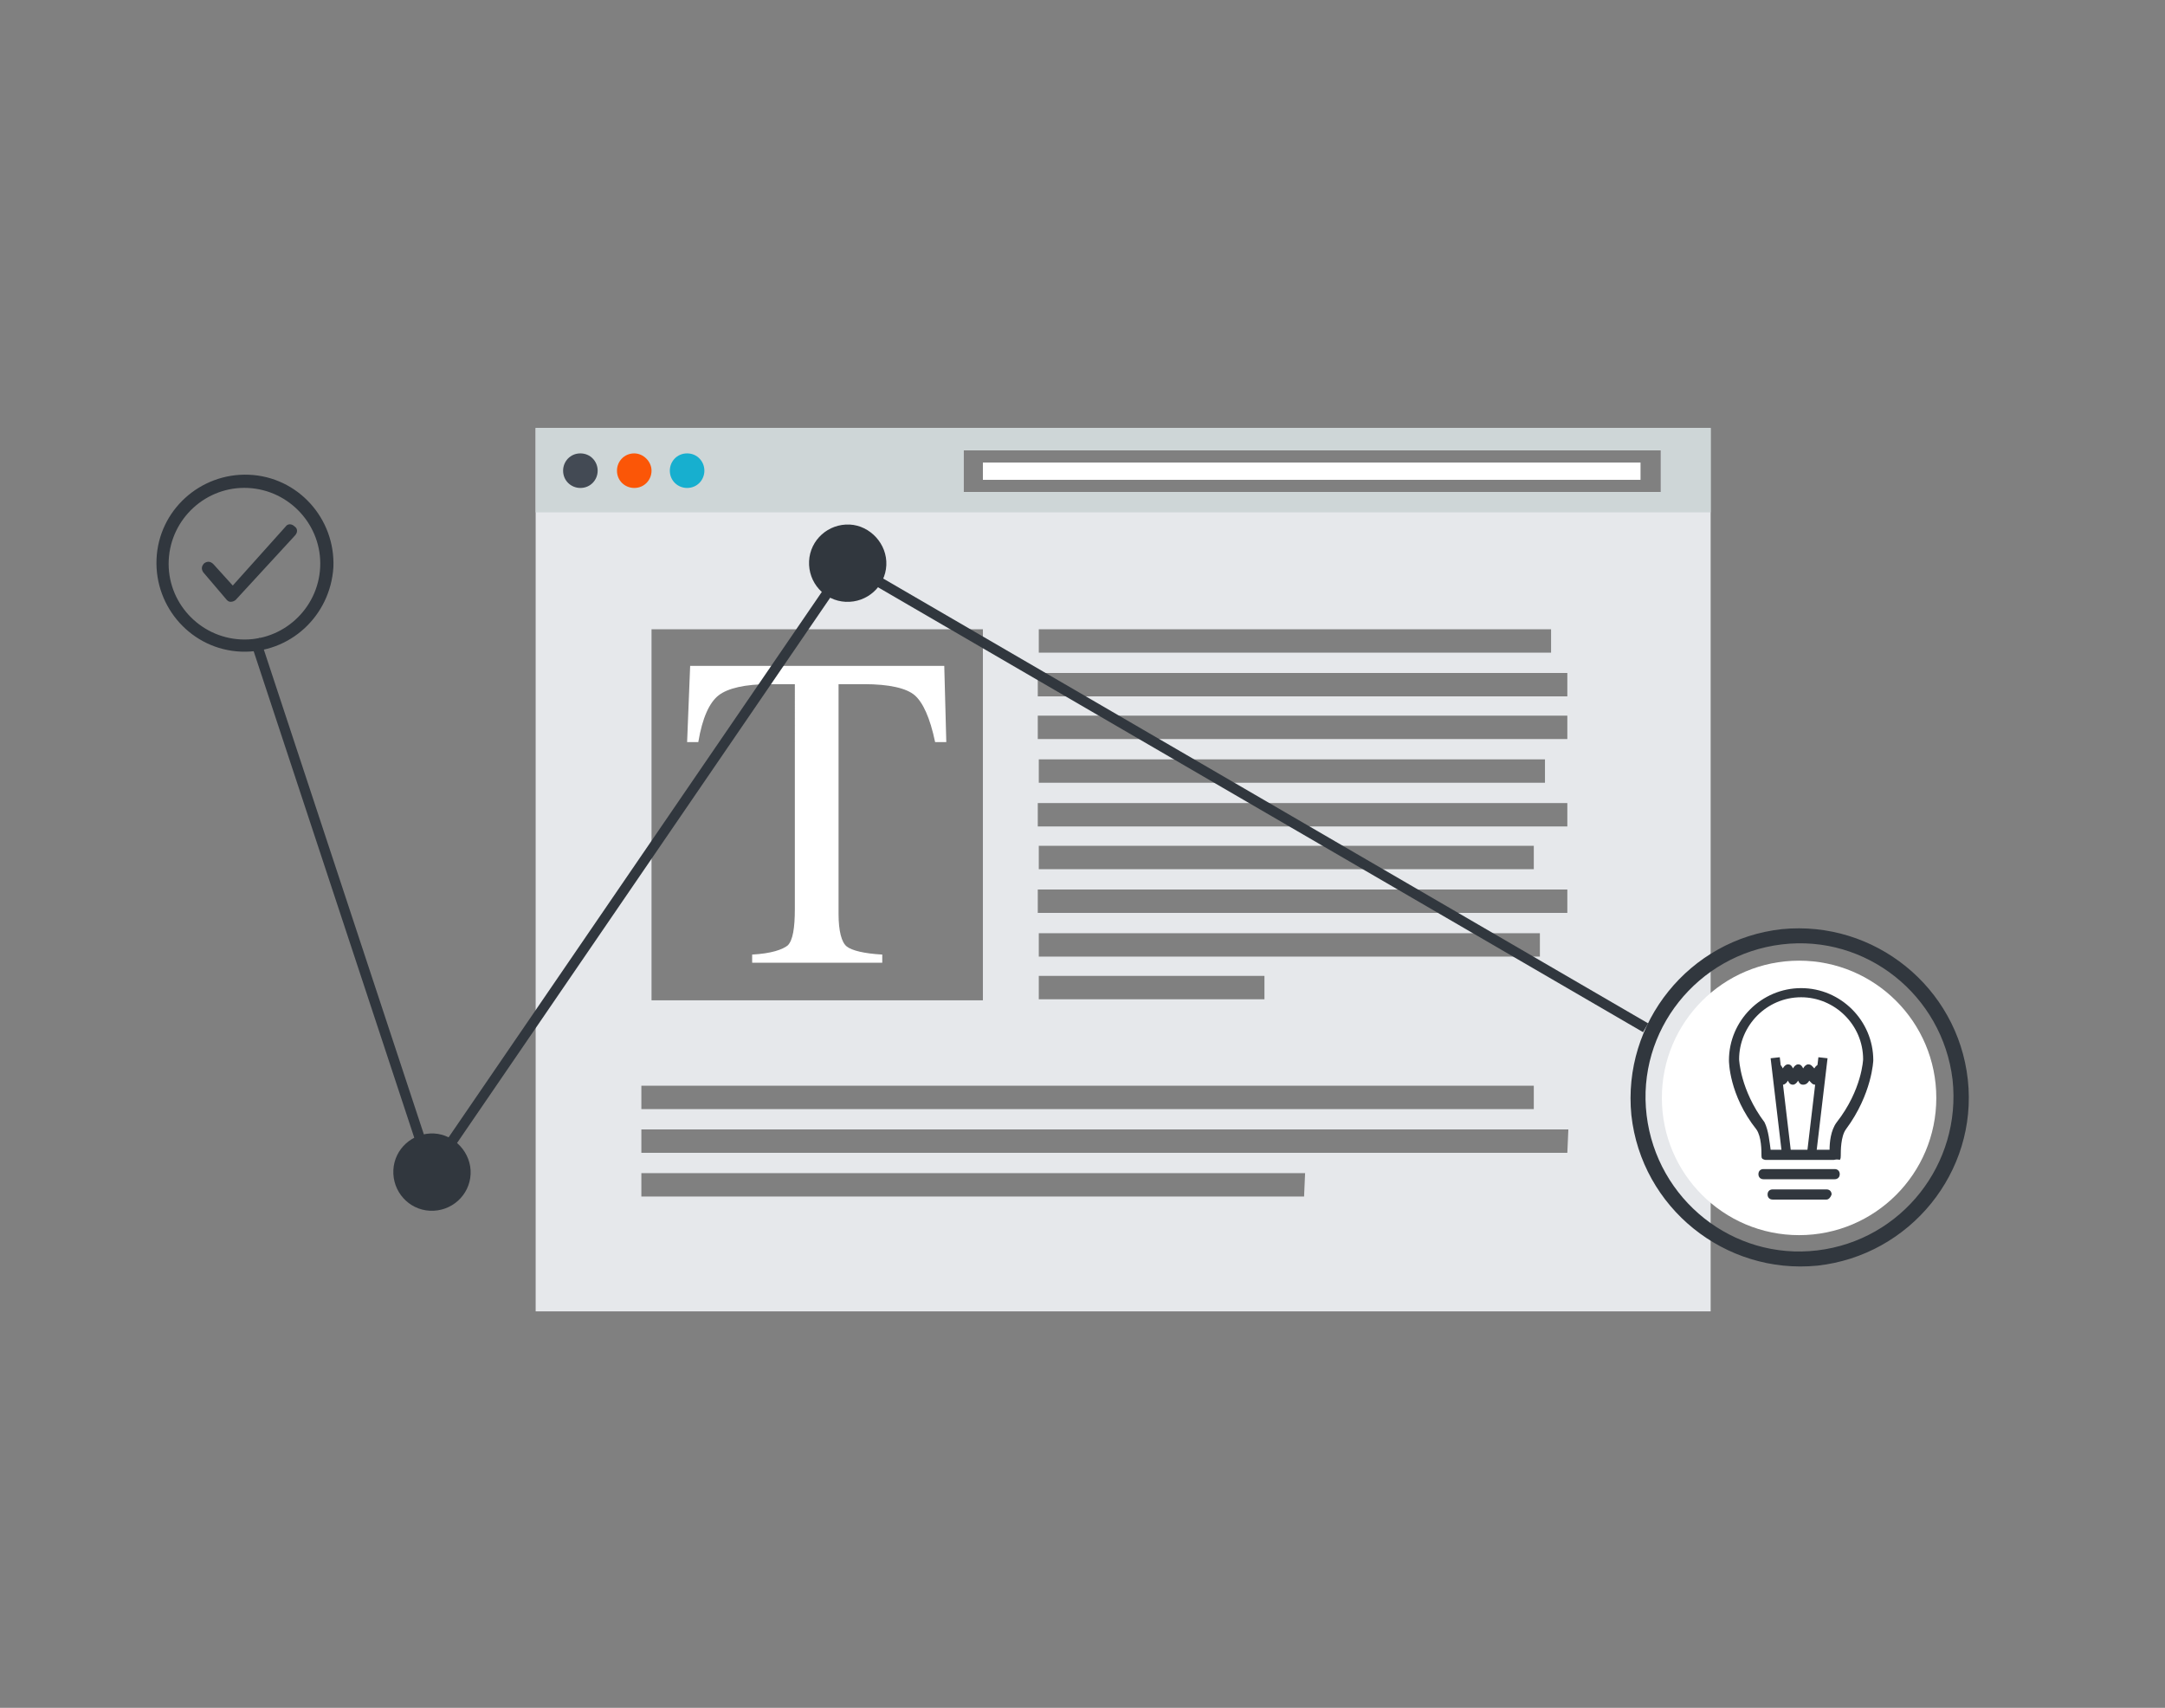 <?xml version="1.0" encoding="utf-8"?>
<!-- Generator: Adobe Illustrator 22.1.0, SVG Export Plug-In . SVG Version: 6.00 Build 0)  -->
<svg version="1.1" id="Layer_1" xmlns="http://www.w3.org/2000/svg" xmlns:xlink="http://www.w3.org/1999/xlink" x="0px" y="0px"
	 viewBox="0 0 213 168" style="enable-background:new 0 0 213 168;" xml:space="preserve">
<rect x="0" y="0" width="213" height="168" fill="#808080" stroke="none"/>
<style type="text/css">
	.st0{fill:#E6E8EB;}
	.st1{fill:#31373E;}
	.st2{fill:#CED6D7;}
	.st3{fill:#434A54;}
	.st4{fill:#FB5607;}
	.st5{fill:#17AFCF;}
	.st6{fill:none;stroke:#31373E;}
	.st7{fill:#FFFFFF;}
</style>
<path class="st0" d="M52.7,42.1V129h115.6V42.1H52.7z M64.1,61.9h32.6v36.5H64.1V61.9z M63.1,106.8h87.8v2.3H63.1V106.8z M124.4,96
	v2.3h-22.2V96H124.4z M102.2,94.1v-2.3h49.3v2.3H102.2z M128.3,117.7H63.1v-2.3h65.3L128.3,117.7L128.3,117.7z M154.2,113.4H63.1
	v-2.3h91.2L154.2,113.4L154.2,113.4z M154.2,89.8h-52.1v-2.3h52.1V89.8z M102.2,85.5v-2.3h48.7v2.3H102.2z M154.2,81.3h-52.1V79
	h52.1V81.3z M102.2,77v-2.3H152V77H102.2z M154.2,72.7h-52.1v-2.3h52.1V72.7z M154.2,68.5h-52.1v-2.3h52.1V68.5z M102.2,64.2v-2.3
	h50.4v2.3H102.2z M163.4,48.4H94.8v-4.1h68.6V48.4z"/>
<path class="st1" d="M23.7,64.1c-4.8-0.2-8.5-4.3-8.3-9.1s4.3-8.5,9.1-8.3s8.5,4.3,8.3,9.1C32.5,60.6,28.5,64.3,23.7,64.1z M24.4,48
	c-4.1-0.2-7.6,3-7.8,7.1s3,7.6,7.1,7.8s7.6-3,7.8-7.1S28.5,48.2,24.4,48z"/>
<path class="st1" d="M22.7,59.2c-0.2,0-0.3-0.1-0.4-0.2L20,56.3c-0.2-0.3-0.2-0.6,0.1-0.9c0.3-0.2,0.6-0.2,0.9,0.1l1.9,2.1l5.2-5.8
	c0.2-0.3,0.6-0.3,0.9,0c0.3,0.2,0.3,0.6,0,0.9L23.2,59C23.1,59.1,22.9,59.2,22.7,59.2z"/>
<path class="st2" d="M52.7,42.1v8.3h115.6v-8.3H52.7z M163.4,48.4H94.8v-4.1h68.6V48.4z"/>
<path class="st3" d="M58.8,46.3c0,0.9-0.7,1.7-1.7,1.7c-0.9,0-1.7-0.7-1.7-1.7c0-0.9,0.7-1.7,1.7-1.7S58.8,45.4,58.8,46.3z"/>
<path class="st4" d="M64.1,46.3c0,0.9-0.7,1.7-1.7,1.7c-0.9,0-1.7-0.7-1.7-1.7c0-0.9,0.7-1.7,1.7-1.7C63.3,44.6,64.1,45.4,64.1,46.3
	z"/>
<path class="st5" d="M69.3,46.3c0,0.9-0.7,1.7-1.7,1.7c-0.9,0-1.7-0.7-1.7-1.7c0-0.9,0.7-1.7,1.7-1.7S69.3,45.4,69.3,46.3z"/>
<path class="st1" d="M46.3,115.5c-0.1,2.1-1.9,3.7-4,3.6s-3.7-1.9-3.6-4s1.9-3.7,4-3.6C44.7,111.6,46.4,113.4,46.3,115.5z"/>
<path class="st1" d="M87.2,55.6c-0.1,2.1-1.9,3.7-4,3.6s-3.7-1.9-3.6-4s1.9-3.7,4-3.6C85.6,51.7,87.3,53.5,87.2,55.6z"/>
<path class="st6" d="M42.4,115.3L25.1,62.9"/>
<circle class="st7" cx="177" cy="108" r="13.5"/>
<g>
	<path class="st1" d="M193.6,106.2c-1-9.1-9.2-15.7-18.3-14.8c-9.1,1-15.7,9.2-14.8,18.3c1,9.1,9.2,15.7,18.3,14.8
		C187.9,123.5,194.6,115.3,193.6,106.2z M178.8,123c-8.3,1-15.8-5-16.8-13.3s5-15.8,13.3-16.8s15.8,5,16.8,13.3
		C193,114.5,187.1,122,178.8,123z"/>
	<path class="st1" d="M180.4,114.1h-6.7c-0.1,0-0.3-0.1-0.3-0.1c-0.1-0.1-0.1-0.2-0.1-0.3c0-0.5,0-1.9-0.5-2.6
		c-2.7-3.4-2.7-6.7-2.7-6.8c0-3.9,3.2-7.1,7.1-7.1s7.1,3.2,7.1,7.1c0,0-0.1,3.3-2.7,6.8c-0.5,0.7-0.5,2.1-0.5,2.6
		c0,0.1,0,0.3-0.1,0.4C180.7,114,180.5,114.1,180.4,114.1z M174.2,113.1h5.8c0-0.7,0.1-1.9,0.7-2.7c2.5-3.2,2.6-6.2,2.6-6.2
		c0-3.4-2.8-6.1-6.1-6.1c-3.4,0-6.1,2.8-6.1,6.1c0,0,0.1,3,2.5,6.2C174,111.2,174.1,112.4,174.2,113.1z"/>
	<path class="st1" d="M180.5,116h-7c-0.3,0-0.5-0.2-0.5-0.5s0.2-0.5,0.5-0.5h7c0.3,0,0.5,0.2,0.5,0.5S180.8,116,180.5,116z"/>
	<path class="st1" d="M179.7,118h-5.3c-0.3,0-0.5-0.2-0.5-0.5s0.2-0.5,0.5-0.5h5.3c0.3,0,0.5,0.2,0.5,0.5
		C180.1,117.8,179.9,118,179.7,118z"/>
	<path class="st1" d="M174.2,104.1l0.9-0.1l1.1,9.3l-0.9,0.1L174.2,104.1z"/>
	<path class="st1" d="M177.8,113.3l1.1-9.3l0.9,0.1l-1.1,9.3L177.8,113.3z"/>
	<path class="st1" d="M178.6,106.7c-0.3,0-0.4-0.2-0.6-0.4c-0.1,0.2-0.3,0.4-0.6,0.4s-0.4-0.2-0.5-0.4c-0.1,0.2-0.3,0.4-0.5,0.4
		c-0.3,0-0.4-0.2-0.5-0.4c-0.1,0.2-0.3,0.4-0.5,0.4c-0.5,0-0.6-0.5-0.7-0.9c0-0.1-0.1-0.3-0.1-0.3s0.1,0.1,0.3,0.1v-0.9
		c0.3,0,0.4,0.2,0.5,0.4c0.1-0.2,0.3-0.4,0.5-0.4c0.3,0,0.4,0.2,0.5,0.4c0.1-0.2,0.3-0.4,0.5-0.4c0.3,0,0.4,0.2,0.5,0.4
		c0.1-0.2,0.3-0.4,0.5-0.4c0.3,0,0.4,0.2,0.6,0.4c0.1-0.2,0.3-0.4,0.6-0.4v0.9c0.2,0,0.3-0.1,0.3-0.1c0,0.1-0.1,0.2-0.1,0.3
		C179.3,106.1,179.1,106.7,178.6,106.7z"/>
</g>
<path class="st6" d="M83.3,55.4l78.6,45.7"/>
<path class="st7" d="M96.7,45.5h64.7v1.7H96.7V45.5z"/>
<path class="st7" d="M67.9,65.5h25l0.2,7.5H92c-0.5-2.4-1.2-3.9-2-4.6s-2.5-1.1-5-1.1h-2.5v22.6c0,1.7,0.3,2.8,0.8,3.2
	s1.7,0.7,3.5,0.8v0.8H74v-0.8c1.9-0.1,3-0.5,3.5-0.9c0.5-0.5,0.7-1.7,0.7-3.6V67.3h-2.5c-2.4,0-4.1,0.4-5,1.1s-1.6,2.2-2,4.6h-1.1
	L67.9,65.5z"/>
<path class="st6" d="M82.3,57l-39.9,58.3"/>
</svg>
